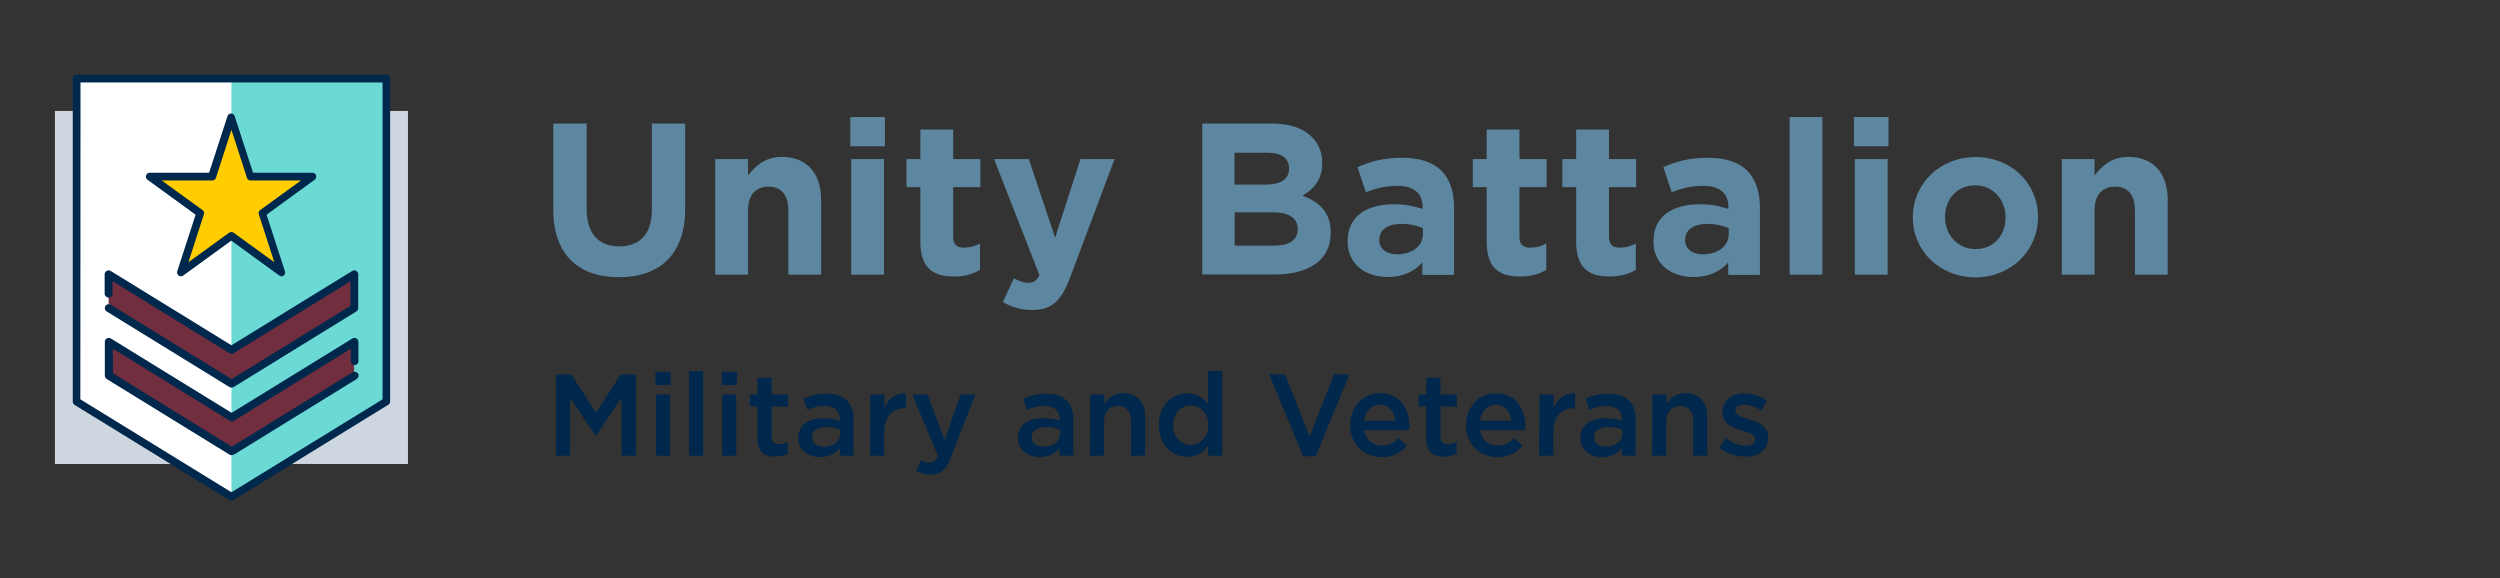 <?xml version="1.0" encoding="utf-8"?>
<!-- Generator: Adobe Illustrator 28.2.0, SVG Export Plug-In . SVG Version: 6.00 Build 0)  -->
<svg version="1.1" id="Layer_1" xmlns="http://www.w3.org/2000/svg" xmlns:xlink="http://www.w3.org/1999/xlink" x="0px" y="0px"
	 viewBox="0 0 1388 321" style="enable-background:new 0 0 1388 321;" xml:space="preserve">
<rect x="0" y="0" width="1388" height="321" fill="#333333" stroke="none"/>
<style type="text/css">
	.st0{fill:#00274C;}
	.st1{fill:#CED7E0;}
	.st2{fill:#FFFFFF;}
	.st3{fill:#6BDAD5;}
	.st4{fill:#702E3E;}
	.st5{fill:#FFCD00;}
	.st6{fill:#5D87A1;}
</style>
<path class="st0" d="M308.8,207.9h8.4l13.7,21.3l13.7-21.3h8.4V253h-7.9v-32.3l-14.2,21.2h-0.3l-14.1-21.1V253h-7.8L308.8,207.9
	L308.8,207.9z"/>
<path class="st0" d="M363.9,206.4h8.4v7.4h-8.4V206.4z M364.2,219h7.8v34h-7.8V219z"/>
<path class="st0" d="M382.6,206h7.8v47h-7.8V206z"/>
<path class="st0" d="M400.7,206.4h8.4v7.4h-8.4V206.4z M401,219h7.8v34H401V219z"/>
<path class="st0" d="M420.6,243.6v-17.9h-4.3V219h4.3v-9.3h7.8v9.3h9.1v6.7h-9.1v16.7c0,3,1.5,4.2,4.2,4.2c1.7,0,3.3-0.4,4.8-1.2
	v6.4c-1.9,1.1-4.1,1.7-7,1.7C424.6,253.6,420.6,251.1,420.6,243.6L420.6,243.6z"/>
<path class="st0" d="M443.2,243.2v-0.1c0-7.3,5.7-10.9,14-10.9c3.8,0,6.5,0.6,9.1,1.4v-0.8c0-4.8-3-7.4-8.4-7.4
	c-3.8,0-6.6,0.8-9.7,2.1l-2.1-6.1c3.7-1.7,7.4-2.8,12.8-2.8c5.1,0,8.9,1.4,11.3,3.8c2.5,2.4,3.7,6.1,3.7,10.5V253h-7.6v-4.2
	c-2.3,2.8-5.9,5-11.1,5C448.8,253.7,443.2,250,443.2,243.2L443.2,243.2z M466.5,240.8v-2.3c-2-0.8-4.6-1.4-7.7-1.4c-5,0-8,2.1-8,5.7
	v0.1c0,3.3,2.9,5.1,6.6,5.1C462.6,248,466.5,245.1,466.5,240.8L466.5,240.8z"/>
<path class="st0" d="M483.2,219h7.8v7.7c2.1-5.1,6-8.6,12-8.3v8.2h-0.5c-6.8,0-11.6,4.4-11.6,13.5V253h-7.8L483.2,219L483.2,219z"/>
<path class="st0" d="M533.4,219h8.1L527.9,254c-2.7,7-5.7,9.5-11.2,9.5c-3.2,0-5.7-0.8-8-2.1l2.6-5.8c1.4,0.8,3,1.3,4.6,1.3
	c2.2,0,3.5-1,4.8-3.9l-14.2-34h8.4l9.6,25.2L533.4,219L533.4,219z"/>
<path class="st0" d="M565.2,243.2v-0.1c0-7.3,5.7-10.9,14-10.9c3.8,0,6.5,0.6,9.1,1.4v-0.8c0-4.8-3-7.4-8.4-7.4
	c-3.8,0-6.6,0.8-9.7,2.1l-2.1-6.1c3.7-1.7,7.4-2.8,12.8-2.8c5.1,0,8.9,1.4,11.3,3.8c2.5,2.4,3.7,6.1,3.7,10.5V253h-7.6v-4.2
	c-2.3,2.8-5.9,5-11.1,5C570.9,253.7,565.2,250,565.2,243.2L565.2,243.2z M588.5,240.8v-2.3c-2-0.8-4.6-1.4-7.7-1.4c-5,0-8,2.1-8,5.7
	v0.1c0,3.3,2.9,5.1,6.6,5.1C584.6,248,588.5,245.1,588.5,240.8L588.5,240.8z"/>
<path class="st0" d="M605.3,219h7.8v5.2c2.2-3.2,5.3-5.9,10.6-5.9c7.7,0,12.1,5.1,12.1,13V253H628v-19.3c0-5.3-2.6-8.3-7.3-8.3
	c-4.5,0-7.7,3.2-7.7,8.4V253h-7.8L605.3,219L605.3,219z"/>
<path class="st0" d="M643.4,236.1v-0.1c0-11.3,7.7-17.6,15.8-17.6c5.6,0,9.1,2.8,11.6,6V206h7.8v47h-7.8v-5.7
	c-2.5,3.5-6,6.4-11.6,6.4C651.2,253.7,643.4,247.3,643.4,236.1L643.4,236.1z M670.9,236.1v-0.1c0-6.6-4.6-10.9-9.8-10.9
	c-5.3,0-9.8,4.1-9.8,10.9v0.1c0,6.6,4.5,10.9,9.8,10.9C666.3,247,670.9,242.6,670.9,236.1z"/>
<path class="st0" d="M704.7,207.9h8.8l13.6,34.6l13.5-34.6h8.6l-18.7,45.4h-7L704.7,207.9L704.7,207.9z"/>
<path class="st0" d="M749.6,236.1V236c0-9.7,6.9-17.7,16.6-17.7c10.8,0,16.3,8.5,16.3,18.3c0,0.7-0.1,1.4-0.1,2.2h-25
	c0.8,5.5,4.8,8.6,9.8,8.6c3.8,0,6.5-1.4,9.2-4.1l4.6,4.1c-3.2,3.9-7.7,6.4-13.9,6.4C757.2,253.8,749.6,246.6,749.6,236.1
	L749.6,236.1z M774.7,233.6c-0.5-5-3.5-8.9-8.6-8.9c-4.8,0-8.1,3.7-8.8,8.9H774.7z"/>
<path class="st0" d="M791.9,243.6v-17.9h-4.3V219h4.3v-9.3h7.8v9.3h9.1v6.7h-9.1v16.7c0,3,1.5,4.2,4.2,4.2c1.7,0,3.3-0.4,4.8-1.2
	v6.4c-1.9,1.1-4.1,1.7-7,1.7C796,253.6,791.9,251.1,791.9,243.6L791.9,243.6z"/>
<path class="st0" d="M813.9,236.1V236c0-9.7,6.9-17.7,16.6-17.7c10.8,0,16.3,8.5,16.3,18.3c0,0.7-0.1,1.4-0.1,2.2h-25
	c0.8,5.5,4.8,8.6,9.8,8.6c3.8,0,6.5-1.4,9.2-4.1l4.6,4.1c-3.2,3.9-7.7,6.4-13.9,6.4C821.5,253.8,813.9,246.6,813.9,236.1
	L813.9,236.1z M839.1,233.6c-0.5-5-3.5-8.9-8.6-8.9c-4.8,0-8.1,3.7-8.8,8.9H839.1z"/>
<path class="st0" d="M854.7,219h7.8v7.7c2.1-5.1,6-8.6,12-8.3v8.2H874c-6.8,0-11.6,4.4-11.6,13.5V253h-7.8L854.7,219L854.7,219z"/>
<path class="st0" d="M877.4,243.2v-0.1c0-7.3,5.7-10.9,14-10.9c3.8,0,6.5,0.6,9.1,1.4v-0.8c0-4.8-3-7.4-8.4-7.4
	c-3.8,0-6.6,0.8-9.7,2.1l-2.1-6.1c3.7-1.7,7.4-2.8,12.8-2.8c5.1,0,8.9,1.4,11.3,3.8c2.5,2.4,3.7,6.1,3.7,10.5V253h-7.6v-4.2
	c-2.3,2.8-5.9,5-11.1,5C883.1,253.7,877.4,250,877.4,243.2L877.4,243.2z M900.7,240.8v-2.3c-2-0.8-4.6-1.4-7.7-1.4c-5,0-8,2.1-8,5.7
	v0.1c0,3.3,2.9,5.1,6.6,5.1C896.8,248,900.7,245.1,900.7,240.8L900.7,240.8z"/>
<path class="st0" d="M917.4,219h7.8v5.2c2.2-3.2,5.3-5.9,10.6-5.9c7.7,0,12.1,5.1,12.1,13V253h-7.8v-19.3c0-5.3-2.6-8.3-7.3-8.3
	c-4.5,0-7.7,3.2-7.7,8.4V253h-7.8L917.4,219L917.4,219z"/>
<path class="st0" d="M954.6,248.6l3.5-5.3c3.7,2.8,7.7,4.2,11.1,4.2c3.3,0,5.3-1.4,5.3-3.7v-0.1c0-2.6-3.6-3.5-7.6-4.8
	c-5-1.4-10.6-3.5-10.6-10v-0.1c0-6.4,5.3-10.4,12.1-10.4c4.2,0,8.9,1.5,12.5,3.9l-3.1,5.5c-3.3-2-6.8-3.2-9.6-3.2
	c-3,0-4.8,1.4-4.8,3.3v0.1c0,2.5,3.7,3.5,7.7,4.8c5,1.5,10.6,3.8,10.6,9.9v0.1c0,7.1-5.5,10.7-12.6,10.7
	C964.2,253.6,958.8,251.9,954.6,248.6L954.6,248.6z"/>
<rect x="30.5" y="61.6" class="st1" width="196" height="196"/>
<polygon class="st2" points="128.5,275.8 214.5,222.9 214.5,43.6 128.5,43.6 42.5,43.6 42.5,222.9 "/>
<polygon class="st3" points="128.5,275.8 214.5,222.9 214.5,43.6 128.5,43.6 "/>
<polygon class="st4" points="196.6,208.6 128.5,250.6 60.3,208.6 60.3,189.8 128.5,231.8 196.6,189.8 "/>
<polygon class="st4" points="196.6,171.1 128.5,213 60.3,171.1 60.3,152.3 128.5,194.3 196.6,152.3 "/>
<path class="st0" d="M128.5,278c-0.4,0-0.8-0.1-1.1-0.3l-86-52.9c-0.6-0.4-1-1.1-1-1.8V43.6c0-0.6,0.2-1.1,0.6-1.5s1-0.6,1.5-0.6h0
	l86,0l86,0c0.6,0,1.1,0.2,1.5,0.6s0.6,1,0.6,1.5v179.3c0,0.7-0.4,1.4-1,1.8l-86,52.9C129.2,277.9,128.8,278,128.5,278L128.5,278z
	 M44.6,221.7l83.9,51.6l83.9-51.6V45.8l-83.8,0l-83.9,0L44.6,221.7L44.6,221.7z"/>
<polygon class="st5" points="128.5,65.1 139.1,98 173.7,98 145.8,118.4 156.4,151.3 128.5,130.9 100.5,151.3 111.2,118.4 83.2,98 
	117.8,98 "/>
<path class="st0" d="M128.5,215.2c-0.4,0-0.8-0.1-1.1-0.3l-68.2-42c-1-0.6-1.3-1.9-0.7-3c0.6-1,1.9-1.3,3-0.7l67.1,41.3l66-40.7
	v-13.7l-64.9,40c-0.7,0.4-1.6,0.4-2.3,0l-64.9-40v7c0,1.2-1,2.1-2.2,2.1s-2.2-1-2.2-2.1v-10.8c0-0.8,0.4-1.5,1.1-1.9s1.5-0.4,2.2,0
	l67.1,41.3l67.1-41.3c0.7-0.4,1.5-0.4,2.2,0s1.1,1.1,1.1,1.9v18.8c0,0.7-0.4,1.4-1,1.8l-68.2,42
	C129.2,215.1,128.8,215.2,128.5,215.2z"/>
<path class="st0" d="M128.5,252.7c-0.4,0-0.8-0.1-1.1-0.3l-68.2-42c-0.6-0.4-1-1.1-1-1.8v-18.8c0-0.8,0.4-1.5,1.1-1.9
	c0.7-0.4,1.5-0.4,2.2,0l67.1,41.3l67.1-41.3c0.7-0.4,1.5-0.4,2.2,0c0.7,0.4,1.1,1.1,1.1,1.9v10.8c0,1.2-1,2.1-2.1,2.1
	s-2.1-1-2.1-2.1v-7l-64.9,40c-0.7,0.4-1.6,0.4-2.3,0l-64.9-40v13.7l66,40.7l67.1-41.3c1-0.6,2.3-0.3,3,0.7c0.6,1,0.3,2.3-0.7,3
	l-68.2,42C129.2,252.6,128.8,252.7,128.5,252.7L128.5,252.7z"/>
<path class="st0" d="M156.4,153.4c-0.4,0-0.9-0.1-1.3-0.4l-26.7-19.4L101.7,153c-0.8,0.6-1.8,0.5-2.5,0s-1.1-1.5-0.8-2.4l10.2-31.4
	L81.9,99.8c-0.8-0.5-1.1-1.5-0.8-2.4s1.1-1.5,2-1.5h33l10.2-31.4c0.3-0.9,1.1-1.5,2-1.5s1.8,0.6,2,1.5l10.2,31.4h33
	c0.9,0,1.8,0.6,2,1.5s0,1.9-0.8,2.4l-26.7,19.4l10.2,31.4c0.3,0.9,0,1.9-0.8,2.4C157.3,153.3,156.9,153.4,156.4,153.4L156.4,153.4z
	 M89.8,100.2l22.6,16.4c0.8,0.5,1.1,1.5,0.8,2.4l-8.6,26.6l22.6-16.4c0.8-0.5,1.8-0.5,2.5,0l22.6,16.4l-8.6-26.6
	c-0.3-0.9,0-1.9,0.8-2.4l22.6-16.4h-28c-0.9,0-1.8-0.6-2-1.5l-8.6-26.6l-8.6,26.6c-0.3,0.9-1.1,1.5-2,1.5H89.8L89.8,100.2z"/>
<path class="st6" d="M307.2,116.6V68.6h18.5v47.5c0,13.7,6.8,20.7,18.1,20.7s18.1-6.8,18.1-20.1V68.6h18.5V116
	c0,25.4-14.3,37.9-36.8,37.9S307.2,141.2,307.2,116.6L307.2,116.6z"/>
<path class="st6" d="M397.1,88.3h18.2v9.1c4.2-5.4,9.6-10.3,18.8-10.3c13.8,0,21.8,9.1,21.8,23.8v41.6h-18.2v-35.8
	c0-8.6-4.1-13.1-11-13.1s-11.4,4.4-11.4,13.1v35.8h-18.2V88.3L397.1,88.3z"/>
<path class="st6" d="M472.1,65h19.2v16.2h-19.2V65z M472.6,88.3h18.2v64.2h-18.2C472.6,152.5,472.6,88.3,472.6,88.3z"/>
<path class="st6" d="M511,134.3v-30.4h-7.7V88.3h7.7V71.9h18.2v16.4h15.1v15.6h-15.1v27.4c0,4.2,1.8,6.2,5.9,6.2
	c3.4,0,6.4-0.8,9-2.3v14.6c-3.8,2.3-8.3,3.7-14.4,3.7C518.5,153.6,511,149.2,511,134.3L511,134.3z"/>
<path class="st6" d="M599.9,88.3h18.9l-24.7,65.8c-4.9,13.1-10.2,18-21.1,18c-6.6,0-11.5-1.7-16.2-4.4l6.1-13.2
	c2.4,1.4,5.4,2.5,7.8,2.5c3.1,0,4.8-1,6.4-4.2l-25.2-64.5h19.3l14.6,43.7L599.9,88.3L599.9,88.3z"/>
<path class="st6" d="M667.5,68.6h38.9c9.6,0,17.1,2.6,21.9,7.4c3.8,3.8,5.8,8.5,5.8,14.3v0.2c0,9.5-5,14.7-11,18.1
	c9.7,3.7,15.7,9.3,15.7,20.6v0.2c0,15.3-12.5,23-31.4,23h-39.9L667.5,68.6L667.5,68.6z M715.7,93.4c0-5.5-4.3-8.6-12.1-8.6h-18.2
	v17.7h17c8.1,0,13.3-2.6,13.3-8.9C715.7,93.7,715.7,93.4,715.7,93.4z M706.8,117.9h-21.3v18.5h21.9c8.1,0,13.1-2.9,13.1-9.1V127
	C720.4,121.4,716.2,117.9,706.8,117.9L706.8,117.9z"/>
<path class="st6" d="M748.2,134.1v-0.2c0-14,10.7-20.5,25.9-20.5c6.5,0,11.1,1.1,15.7,2.6v-1.1c0-7.5-4.7-11.7-13.8-11.7
	c-6.9,0-11.9,1.3-17.7,3.5l-4.6-13.9c7.1-3.1,14-5.2,24.9-5.2c9.9,0,17.1,2.6,21.7,7.2c4.8,4.8,7,11.9,7,20.5v37.3h-17.6v-6.9
	c-4.4,4.9-10.5,8.1-19.4,8.1C758.2,153.7,748.2,146.8,748.2,134.1L748.2,134.1z M790,129.9v-3.2c-3.1-1.4-7.2-2.4-11.6-2.4
	c-7.8,0-12.6,3.1-12.6,8.9v0.2c0,4.9,4.1,7.8,9.9,7.8C784.3,141.1,790,136.5,790,129.9z"/>
<path class="st6" d="M825.4,134.3v-30.4h-7.7V88.3h7.7V71.9h18.2v16.4h15.1v15.6h-15.1v27.4c0,4.2,1.8,6.2,5.9,6.2
	c3.4,0,6.4-0.8,9-2.3v14.6c-3.8,2.3-8.3,3.7-14.4,3.7C832.9,153.6,825.4,149.2,825.4,134.3L825.4,134.3z"/>
<path class="st6" d="M875.1,134.3v-30.4h-7.7V88.3h7.7V71.9h18.2v16.4h15.1v15.6h-15.1v27.4c0,4.2,1.8,6.2,5.9,6.2
	c3.4,0,6.4-0.8,9-2.3v14.6c-3.8,2.3-8.3,3.7-14.4,3.7C882.6,153.6,875.1,149.2,875.1,134.3L875.1,134.3z"/>
<path class="st6" d="M918,134.1v-0.2c0-14,10.7-20.5,25.9-20.5c6.5,0,11.1,1.1,15.7,2.6v-1.1c0-7.5-4.7-11.7-13.8-11.7
	c-6.9,0-11.9,1.3-17.7,3.5l-4.6-13.9c7.1-3.1,14-5.2,24.9-5.2c9.9,0,17.1,2.6,21.7,7.2c4.8,4.8,7,11.9,7,20.5v37.3h-17.6v-6.9
	c-4.4,4.9-10.5,8.1-19.4,8.1C927.9,153.7,918,146.8,918,134.1L918,134.1z M959.8,129.9v-3.2c-3.1-1.4-7.2-2.4-11.6-2.4
	c-7.8,0-12.6,3.1-12.6,8.9v0.2c0,4.9,4.1,7.8,9.9,7.8C954.1,141.1,959.8,136.5,959.8,129.9z"/>
<path class="st6" d="M993.6,65h18.2v87.5h-18.2V65z"/>
<path class="st6" d="M1029.3,65h19.2v16.2h-19.2V65z M1029.8,88.3h18.2v64.2h-18.2C1029.8,152.5,1029.8,88.3,1029.8,88.3z"/>
<path class="st6" d="M1062,120.8v-0.2c0-18.5,14.9-33.4,34.9-33.4c19.9,0,34.6,14.7,34.6,33.2v0.2c0,18.5-14.9,33.4-34.9,33.4
	C1076.8,153.9,1062,139.2,1062,120.8z M1113.5,120.8v-0.2c0-9.5-6.8-17.7-16.9-17.7c-10.4,0-16.7,8-16.7,17.5v0.2
	c0,9.5,6.8,17.7,16.9,17.7C1107.3,138.3,1113.5,130.2,1113.5,120.8z"/>
<path class="st6" d="M1144.7,88.3h18.2v9.1c4.2-5.4,9.6-10.3,18.8-10.3c13.8,0,21.8,9.1,21.8,23.8v41.6h-18.2v-35.8
	c0-8.6-4.1-13.1-11-13.1s-11.4,4.4-11.4,13.1v35.8h-18.2L1144.7,88.3L1144.7,88.3z"/>
</svg>
